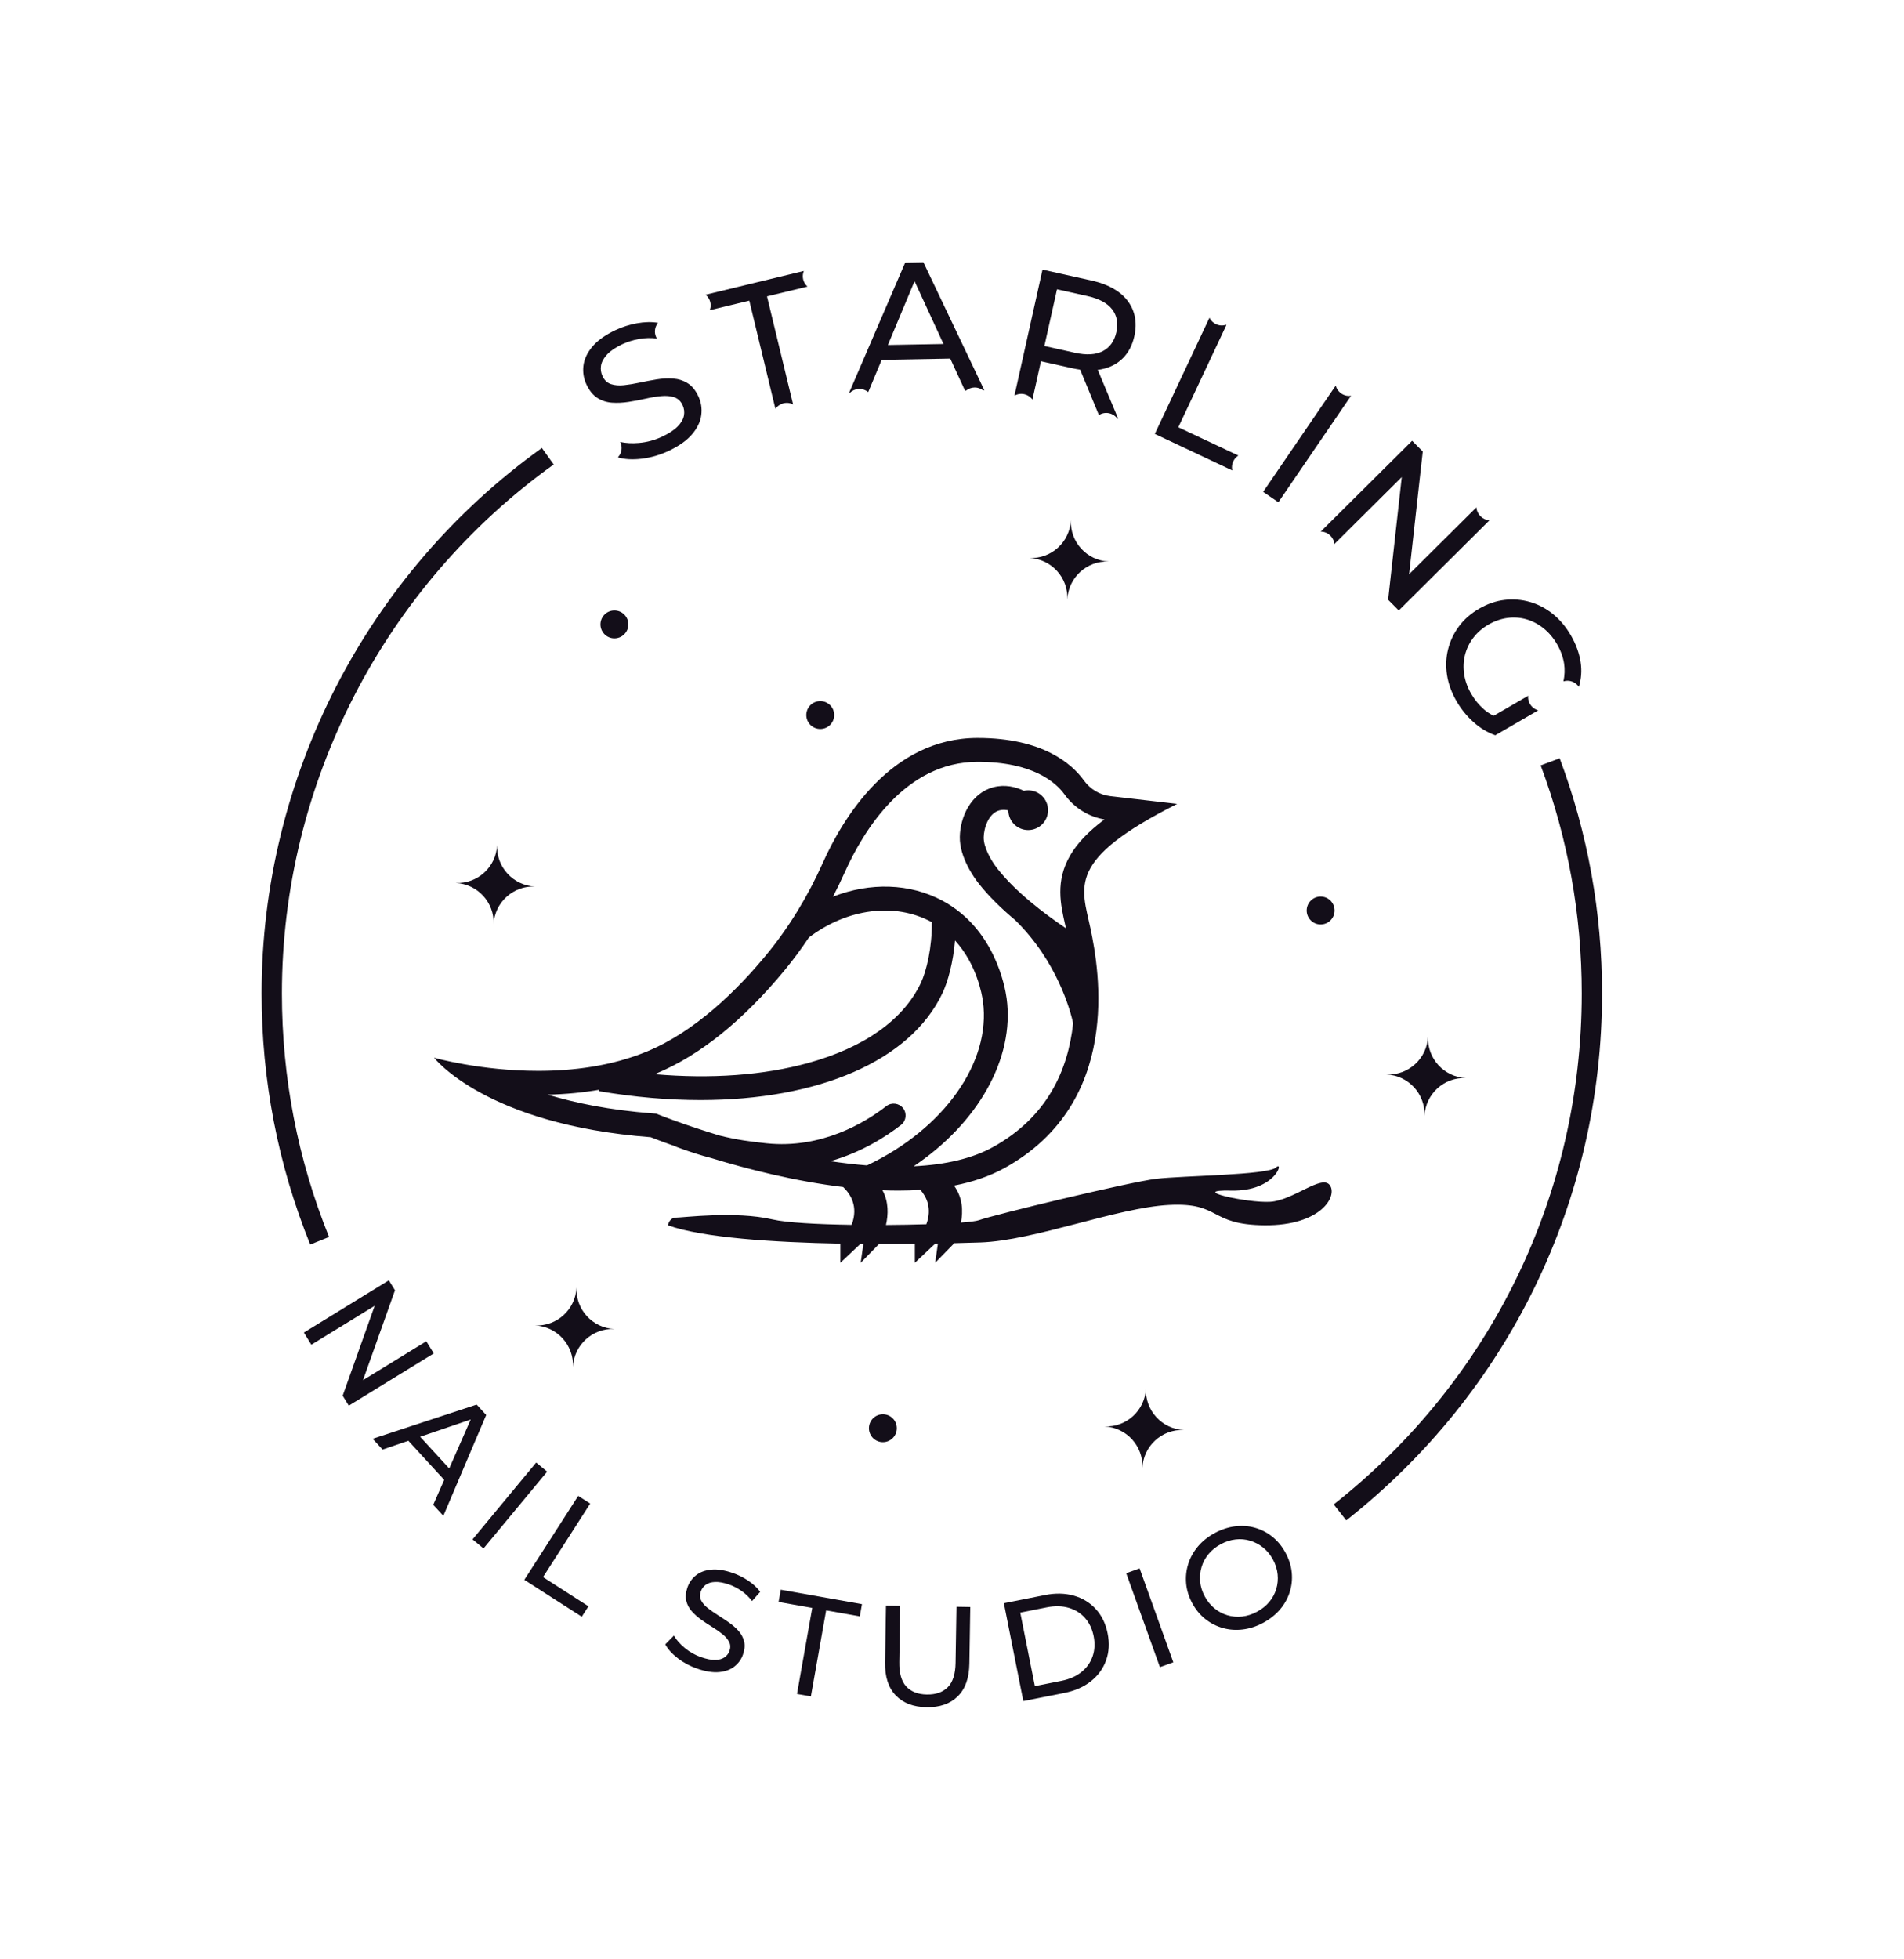 <?xml version="1.0" encoding="UTF-8"?> <svg xmlns="http://www.w3.org/2000/svg" xmlns:xlink="http://www.w3.org/1999/xlink" version="1.1" id="Layer_1" x="0px" y="0px" viewBox="0 0 1163.43 1196.5" style="enable-background:new 0 0 1163.43 1196.5;" xml:space="preserve"> <style type="text/css"> .st0{fill:#130E19;} </style> <g> <g> <g> <path class="st0" d="M812.54,723.8c-4.97-6.62-22.34,9.38-36.41,10.21c-14.07,0.83-51.03-7.45-23.72-6.86 c27.31,0.59,32.28-18.79,27.31-14.11c-4.97,4.69-56.83,4.97-73.1,6.9c-16.28,1.93-99.58,22.07-108.41,25.29 c-1.48,0.54-5.41,1.04-11.01,1.46c1.31-6.85,1.12-15.27-4.27-22.56c11.24-2.19,21.73-5.68,31-10.81 c71.72-39.72,57.93-120.27,52.41-146.2c-5.52-25.93-14.9-41.93,52.96-76.14l-40.82-4.73c-6.48-0.75-12.3-4.24-16.12-9.53 c-7.3-10.12-25.12-26.02-64.99-26.02c-53.32,0-82.68,49.68-94.59,76.3c-8.99,20.1-20.41,39.04-34.41,56.04 c-17.96,21.8-43.41,46.85-72.93,59.11c-21.81,9.05-45.45,11.89-66.54,11.89c-35.46,0-63.67-8.03-63.67-8.03 s31.45,40.83,132.41,48.55c0,0,5.56,2.25,15.03,5.56c0.26,0.14,0.52,0.29,0.8,0.4c7.8,2.94,14.73,5.1,21.1,6.76 c21.77,6.64,50.83,14.12,80.65,17.71c4.29,4.06,9.5,11.77,5.17,23.09c-20.8-0.31-39.84-1.32-48.4-3.31 c-22.48-5.24-54.76-1.1-58.9-1.1c-4.14,0-4.97,4.69-4.97,4.69c21.27,7.63,64.54,10.42,105.38,11.2v11.7l12.23-11.53 c0.61,0.01,1.22,0.01,1.83,0.02l-1.64,11.51l11.03-11.31c0,0,0.03-0.06,0.08-0.15c7.67,0.02,15.06-0.02,21.99-0.09v11.55 l12.44-11.72c0.55-0.01,1.11-0.02,1.65-0.03l-1.68,11.75l11.03-11.31c0,0,0.13-0.23,0.35-0.65c6.52-0.15,12.03-0.32,16.2-0.46 c33.1-1.1,83.31-21.24,115.31-22.9c32-1.66,24,12.14,58.48,12.41C807.3,748.62,817.51,730.42,812.54,723.8z M597.37,465.3 c33.71,0,47.77,12.51,53.15,19.96c5.84,8.1,14.63,13.57,24.35,15.21c-9.86,7.39-16.63,14.54-20.91,21.9 c-9.2,15.84-5.93,30.1-3.05,42.68c0.14,0.62,0.28,1.28,0.43,1.91c-14.13-9.53-30.99-22.53-41.88-36.42 c-3.93-5.02-8.49-13.04-8.38-19.16c0.1-5.41,2.8-14.65,9.65-16.45c1.89-0.49,3.73-0.37,5.4,0.04c0.07,6.64,5.47,12,12.13,12 c6.7,0,12.14-5.43,12.14-12.14c0-6.7-5.43-12.14-12.14-12.14c-0.9,0-1.78,0.11-2.63,0.29c-5.1-2.46-11.63-4-18.59-2.18 c-13.82,3.61-20.34,18.24-20.55,30.31c-0.22,12.5,8.74,24.92,11.48,28.42c6.21,7.93,14.08,15.52,22.32,22.41 c25.8,25.2,33.85,55.75,35.44,62.96c-3.11,29.11-16.11,57.48-48.88,75.63c-12.45,6.9-28.76,10.84-48.55,11.78 c39.17-26.29,61.8-65.71,56.79-102.61c-0.94-6.92-7.24-42.33-39.07-59.51c-20.03-10.81-44.43-11.39-67.03-2.54 c2.5-4.8,4.88-9.7,7.12-14.71C527.41,507.69,553,465.3,597.37,465.3z M479.64,592.32c5.16-6.26,10.03-12.86,14.63-19.73 c23.35-17.76,52.57-21.53,74.81-9.53c0.1,0.05,0.2,0.11,0.3,0.17c0.19,15.36-3.22,29.78-6.73,37.17 c-10.67,22.44-34.44,39.32-68.75,48.8c-27.32,7.55-59.36,9.84-93.96,6.87c0.37-0.15,0.74-0.29,1.11-0.44 C427.71,644.56,454.16,623.26,479.64,592.32z M401.03,680.18l-2.26-0.17c-26.36-2.02-47.48-6.4-64.04-11.44 c11.01-0.26,21.53-1.27,31.51-3.01l-0.15,0.89c21.53,3.66,42.32,5.43,61.95,5.43c71.84,0,128.07-23.73,147.8-65.22 c3.41-7.18,6.6-18.96,7.72-32.26c13.25,14.51,16.47,32.88,17.07,37.28c5.05,37.17-23.97,77.92-70.86,100.09 c-7.47-0.58-14.98-1.47-22.4-2.58c19.24-5.45,34.19-15.12,43.18-22.11c3.18-2.47,3.76-7.06,1.28-10.24 c-2.48-3.18-7.06-3.75-10.24-1.28c-12.87,10-39.51,26.25-73.32,22.71c-9.23-0.97-18.15-2.09-28.74-4.77 c-21.63-6.57-36.06-12.33-36.39-12.47L401.03,680.18z M541.37,748.16c1.42-6.25,1.75-14.08-2.15-21.22 c3.24,0.13,6.46,0.2,9.66,0.2c4.56,0,9.08-0.14,13.54-0.43c3.76,4.3,7.2,11.32,3.63,21 C558.42,747.96,549.99,748.11,541.37,748.16z"></path> </g> <g> <path class="st0" d="M326.93,541.45c-13.39-0.6-24.74,9.78-25.33,23.17c0.6-13.39-9.77-24.74-23.17-25.33 c13.4,0.6,24.74-9.77,25.33-23.17C303.16,529.52,313.54,540.85,326.93,541.45z"></path> </g> <g> <path class="st0" d="M375.43,811.69c-13.39-0.6-24.74,9.78-25.33,23.17c0.6-13.39-9.77-24.74-23.17-25.33 c13.4,0.6,24.74-9.77,25.33-23.17C351.66,799.76,362.04,811.09,375.43,811.69z"></path> </g> <g> <path class="st0" d="M677.51,342.97c-13.39-0.6-24.74,9.78-25.33,23.17c0.6-13.39-9.77-24.74-23.17-25.33 c13.4,0.6,24.74-9.77,25.33-23.17C653.74,331.04,664.12,342.37,677.51,342.97z"></path> </g> <g> <path class="st0" d="M895.75,658.41c-13.39-0.6-24.74,9.78-25.33,23.17c0.6-13.39-9.77-24.74-23.17-25.33 c13.4,0.6,24.74-9.77,25.33-23.17C871.99,646.48,882.37,657.81,895.75,658.41z"></path> </g> <g> <path class="st0" d="M723.38,873.37c-13.39-0.6-24.74,9.78-25.33,23.17c0.6-13.39-9.77-24.74-23.17-25.33 c13.4,0.6,24.74-9.77,25.33-23.17C699.61,861.44,709.99,872.78,723.38,873.37z"></path> </g> <g> <circle class="st0" cx="501.22" cy="436.71" r="8.52"></circle> </g> <g> <circle class="st0" cx="539.48" cy="872.29" r="8.52"></circle> </g> <g> <circle class="st0" cx="375.43" cy="381.36" r="8.52"></circle> </g> <g> <circle class="st0" cx="806.96" cy="556.1" r="8.52"></circle> </g> </g> <g> <path class="st0" d="M185.69,813.86l51.92-31.9l3.74,6.08l-21.55,60.54l-1.96-3.19l42.65-26.2l4.56,7.42l-51.92,31.9l-3.74-6.08 l21.55-60.54l1.96,3.19l-42.65,26.2L185.69,813.86z"></path> <path class="st0" d="M227.71,878.73l63.55-20.87l5.83,6.35l-26.18,61.59l-6.18-6.73l24.64-56.06l2.35,2.56l-57.96,19.76 L227.71,878.73z M246.88,877.09l6.72-2.98l23.19,25.27l-3.43,6.57L246.88,877.09z"></path> <path class="st0" d="M288.75,940.18l38.88-46.92l6.7,5.55l-38.88,46.92L288.75,940.18z"></path> <path class="st0" d="M320.39,964.9l32.92-51.28l7.33,4.7l-28.83,44.91l27.76,17.82l-4.09,6.37L320.39,964.9z"></path> <path class="st0" d="M426.08,1019.15c-4.39-1.52-8.36-3.63-11.9-6.36c-3.54-2.73-6.09-5.56-7.66-8.49l5.26-5.37 c1.53,2.68,3.78,5.23,6.75,7.67c2.97,2.43,6.29,4.29,9.96,5.55c3.35,1.15,6.19,1.71,8.54,1.66c2.35-0.05,4.25-0.58,5.7-1.58 c1.45-1,2.47-2.36,3.05-4.06c0.68-1.98,0.58-3.79-0.29-5.44c-0.87-1.65-2.21-3.2-4.01-4.65c-1.8-1.45-3.84-2.87-6.12-4.28 c-2.28-1.4-4.54-2.9-6.78-4.5c-2.24-1.6-4.19-3.33-5.85-5.19c-1.66-1.86-2.79-3.98-3.38-6.37c-0.59-2.38-0.36-5.11,0.7-8.18 c1.02-2.96,2.75-5.42,5.17-7.38c2.42-1.96,5.53-3.13,9.31-3.51c3.78-0.38,8.2,0.29,13.25,2.04c3.35,1.15,6.51,2.74,9.5,4.75 c2.99,2.01,5.41,4.26,7.25,6.74l-4.99,5.65c-1.9-2.5-4.09-4.59-6.58-6.28c-2.49-1.69-5.02-2.97-7.6-3.86 c-3.24-1.12-6.04-1.62-8.41-1.52c-2.37,0.1-4.27,0.68-5.7,1.72c-1.43,1.04-2.44,2.41-3.03,4.11c-0.7,2.03-0.61,3.87,0.26,5.53 c0.87,1.65,2.21,3.19,4.03,4.61c1.81,1.42,3.85,2.85,6.12,4.28c2.27,1.43,4.53,2.93,6.78,4.5c2.25,1.58,4.21,3.29,5.87,5.15 c1.66,1.86,2.79,3.97,3.39,6.33c0.6,2.36,0.38,5.04-0.66,8.06c-1,2.91-2.73,5.34-5.18,7.29c-2.45,1.95-5.6,3.1-9.44,3.47 C435.57,1021.57,431.13,1020.88,426.08,1019.15z"></path> <path class="st0" d="M487,1034.59l9.32-52.54l-20.57-3.65l1.32-7.46l49.63,8.8l-1.32,7.46l-20.57-3.65l-9.32,52.54L487,1034.59z"></path> <path class="st0" d="M566.14,1042.68c-8.01-0.13-14.27-2.52-18.78-7.18c-4.51-4.66-6.69-11.39-6.55-20.22l0.56-34.64l8.7,0.14 l-0.56,34.29c-0.11,6.79,1.3,11.77,4.24,14.95c2.94,3.18,7.13,4.82,12.59,4.91c5.51,0.09,9.79-1.41,12.83-4.49 c3.04-3.09,4.61-8.02,4.72-14.81l0.56-34.29l8.44,0.13l-0.56,34.64c-0.14,8.82-2.53,15.49-7.16,19.99 C580.56,1040.62,574.21,1042.81,566.14,1042.68z"></path> <path class="st0" d="M625.29,1038.93l-11.88-59.76l25.19-5c6.37-1.27,12.24-1.13,17.61,0.4c5.37,1.54,9.85,4.29,13.44,8.25 c3.6,3.96,5.99,8.9,7.16,14.82c1.18,5.92,0.86,11.39-0.95,16.43c-1.81,5.04-4.9,9.29-9.27,12.76c-4.37,3.47-9.74,5.84-16.12,7.11 L625.29,1038.93z M632.35,1029.81l16.13-3.21c4.96-0.98,9.05-2.78,12.29-5.37s5.52-5.78,6.84-9.57c1.32-3.78,1.54-7.9,0.66-12.33 c-0.89-4.5-2.67-8.22-5.33-11.19c-2.66-2.96-5.99-5.02-9.97-6.18c-3.99-1.16-8.46-1.25-13.41-0.26l-16.14,3.21L632.35,1029.81z"></path> <path class="st0" d="M708.76,1018.2l-20.6-57.35l8.19-2.94l20.6,57.35L708.76,1018.2z"></path> <path class="st0" d="M771.87,991.14c-4.09,2.2-8.25,3.56-12.49,4.07c-4.24,0.51-8.31,0.21-12.2-0.89 c-3.89-1.1-7.45-2.92-10.67-5.47c-3.22-2.55-5.89-5.79-8.01-9.72c-2.12-3.93-3.36-7.94-3.72-12.04 c-0.36-4.09,0.07-8.06,1.29-11.92c1.21-3.85,3.19-7.41,5.92-10.66c2.73-3.25,6.16-5.99,10.3-8.22c4.09-2.2,8.23-3.56,12.44-4.08 c4.2-0.52,8.25-0.23,12.14,0.87c3.89,1.1,7.44,2.94,10.65,5.53c3.21,2.59,5.88,5.85,8,9.78c2.15,3.98,3.41,8.02,3.8,12.09 c0.39,4.08-0.03,8.04-1.25,11.9c-1.22,3.86-3.2,7.4-5.94,10.62C779.37,986.22,775.95,988.94,771.87,991.14z M768.12,984.36 c3.01-1.62,5.51-3.63,7.49-6.01c1.98-2.38,3.39-5.01,4.25-7.88c0.86-2.87,1.14-5.84,0.83-8.91c-0.3-3.07-1.25-6.08-2.85-9.04 c-1.59-2.96-3.59-5.4-5.97-7.31c-2.38-1.91-5.02-3.31-7.9-4.19c-2.88-0.89-5.86-1.16-8.94-0.81c-3.08,0.34-6.12,1.32-9.14,2.95 c-2.96,1.6-5.43,3.59-7.41,5.98c-1.98,2.38-3.4,5.03-4.27,7.94c-0.87,2.91-1.16,5.88-0.87,8.93c0.29,3.04,1.23,6.05,2.83,9.01 c1.6,2.96,3.6,5.41,5.99,7.35c2.4,1.94,5.04,3.33,7.94,4.18c2.9,0.85,5.88,1.09,8.96,0.75 C762.13,986.93,765.15,985.96,768.12,984.36z"></path> </g> <g> <path class="st0" d="M189.56,760.12c-19.71-48.75-29.7-100.37-29.7-153.41c0-131.74,64.02-256.27,171.25-333.11l7.22,10.08 C234.34,358.2,172.26,478.96,172.26,606.71c0,51.44,9.69,101.49,28.8,148.76L189.56,760.12z"></path> </g> <g> <path class="st0" d="M822.63,928.58l-7.67-9.74c96.32-75.89,151.55-189.65,151.55-312.12c0-47.93-8.44-94.78-25.09-139.25 l11.61-4.35c17.18,45.87,25.88,94.18,25.88,143.6C978.92,733.01,921.95,850.32,822.63,928.58z"></path> </g> <g> <path class="st0" d="M480.81,246.05c1.37,0,2.65,0.36,3.8,0.93l-15.93-65.96l24.73-5.98c-1.74-1.56-2.86-3.8-2.86-6.33 c0-1.14,0.23-2.22,0.64-3.21l-60.05,14.51c1.89,1.56,3.11,3.89,3.11,6.53c0,1.03-0.21,2.01-0.55,2.92l24.16-5.83l15.96,66.09 C475.35,247.51,477.91,246.05,480.81,246.05z"></path> <path class="st0" d="M590.3,238.55c1.46-1.17,3.29-1.9,5.3-1.9c1.91,0,3.65,0.65,5.07,1.71l0.8-0.01l-37.23-78.14l-11.14,0.2 l-34.24,79.44l0.53-0.01c1.52-1.42,3.54-2.3,5.79-2.3c2.03,0,3.88,0.74,5.34,1.93l8.23-19.69l41.89-0.76l9.02,19.54L590.3,238.55z M542.54,210.71l16.29-38.97l17.69,38.35L542.54,210.71z"></path> <path class="st0" d="M420.09,233.99c-2.68-1.64-5.63-2.57-8.85-2.79c-3.22-0.23-6.58-0.05-10.08,0.53 c-3.5,0.58-6.95,1.23-10.34,1.96c-3.39,0.73-6.57,1.25-9.53,1.57c-2.96,0.32-5.59,0.11-7.89-0.63c-2.3-0.74-4.04-2.36-5.23-4.87 c-0.99-2.1-1.3-4.29-0.91-6.54s1.63-4.51,3.73-6.74c2.1-2.23,5.15-4.3,9.15-6.19c3.19-1.51,6.7-2.6,10.52-3.29 c3.49-0.63,7.06-0.69,10.71-0.25c-0.74-1.26-1.19-2.71-1.19-4.28c0-1.94,0.68-3.72,1.77-5.15l-0.01-0.18 c-3.95-0.63-8.21-0.52-12.8,0.32c-4.58,0.84-8.95,2.23-13.09,4.19c-6.24,2.95-10.94,6.31-14.1,10.08 c-3.16,3.78-4.97,7.66-5.45,11.66c-0.48,4,0.15,7.83,1.88,11.5c1.8,3.8,4.04,6.53,6.74,8.21c2.7,1.67,5.66,2.62,8.87,2.84 c3.22,0.22,6.59,0.06,10.11-0.48s6.97-1.19,10.34-1.96s6.55-1.29,9.53-1.58c2.98-0.28,5.62-0.06,7.91,0.68 c2.3,0.74,4.03,2.33,5.18,4.77c0.99,2.1,1.27,4.28,0.84,6.51c-0.44,2.24-1.72,4.45-3.85,6.61c-2.13,2.17-5.27,4.23-9.41,6.18 c-4.55,2.15-9.29,3.44-14.24,3.86c-4.22,0.37-8.01,0.14-11.43-0.6c0.53,1.11,0.86,2.35,0.86,3.67c0,2.22-0.87,4.22-2.26,5.74 c4.03,1.21,8.82,1.51,14.4,0.85c5.74-0.68,11.32-2.3,16.75-4.86c6.24-2.95,10.97-6.32,14.2-10.13c3.22-3.8,5.09-7.71,5.6-11.73 c0.51-4.01-0.08-7.82-1.78-11.42C425,238.32,422.77,235.63,420.09,233.99z"></path> <path class="st0" d="M902.16,309.85l-41.13,40.85l8.34-74.93l-6.51-6.55l-55.83,55.46c4.35,0.04,7.88,3.35,8.34,7.58l41.17-40.89 l-8.34,74.92l6.51,6.55l55.45-55.08C905.87,317.53,902.44,314.14,902.16,309.85z"></path> <path class="st0" d="M824.34,241.81c-3.92,0-7.19-2.67-8.18-6.28l-44.31,64.87l9.29,6.35l44.44-65.07 C825.17,241.75,824.76,241.81,824.34,241.81z"></path> <path class="st0" d="M683.56,178.4c-4.29-3.18-9.8-5.53-16.54-7.03l-30-6.68l-17.14,76.91l0.06,0.01 c1.22-0.67,2.59-1.08,4.07-1.08c2.82,0,5.3,1.39,6.85,3.5l5.21-23.39l19.01,4.24c1.69,0.38,3.33,0.67,4.93,0.89l11.28,27.29 l0.69,0.15c1.18-0.62,2.51-1.01,3.95-1.01c2.77,0,5.21,1.35,6.77,3.4l0.58,0.13l-12.53-29.87c0.77-0.1,1.56-0.16,2.31-0.32 c5.24-1.06,9.58-3.3,13.03-6.73c3.45-3.42,5.8-7.91,7.04-13.48c1.24-5.57,1.03-10.65-0.64-15.25 C690.82,185.48,687.85,181.58,683.56,178.4z M682.14,202.88c-1.22,5.49-3.99,9.36-8.29,11.59c-4.3,2.23-9.97,2.56-17,1 l-18.68-4.16l7.71-34.61l18.68,4.16c7.03,1.57,12.03,4.26,14.99,8.07C682.5,192.73,683.37,197.38,682.14,202.88z"></path> <path class="st0" d="M933.72,425.71c0-0.27,0.05-0.52,0.08-0.78l-21.1,12.24c-2.17-1.09-4.17-2.37-5.93-3.91 c-3.08-2.68-5.67-5.84-7.78-9.48c-2.26-3.89-3.7-7.87-4.32-11.94c-0.62-4.06-0.46-8,0.5-11.81c0.96-3.81,2.65-7.31,5.09-10.51 c2.44-3.2,5.51-5.87,9.21-8.02c3.77-2.18,7.64-3.54,11.62-4.08c3.98-0.53,7.85-0.26,11.6,0.81c3.75,1.08,7.24,2.91,10.48,5.5 c3.24,2.59,5.99,5.83,8.25,9.73c2.22,3.83,3.65,7.75,4.29,11.76c0.55,3.51,0.4,7.16-0.37,10.94c0.76-0.22,1.55-0.38,2.38-0.38 c2.93,0,5.5,1.48,7.04,3.73c1.48-4.9,1.86-9.94,1.06-15.15c-0.85-5.5-2.83-10.94-5.96-16.32c-3.09-5.32-6.78-9.69-11.05-13.11 c-4.28-3.41-8.95-5.85-14-7.3c-5.05-1.45-10.22-1.86-15.49-1.23s-10.44,2.42-15.5,5.35c-5.07,2.94-9.18,6.54-12.34,10.81 c-3.17,4.26-5.38,8.94-6.64,14.01c-1.27,5.07-1.48,10.31-0.64,15.73c0.84,5.41,2.79,10.75,5.84,16.01 c2.79,4.8,6.22,9.04,10.3,12.7c4.08,3.67,8.53,6.35,13.34,8.07l26.24-15.23C936.35,432.86,933.72,429.61,933.72,425.71z"></path> <path class="st0" d="M752.76,285.39c0-3.01,1.57-5.64,3.93-7.16l-36.69-17.27l29.38-62.44l-0.28-0.13 c-0.79,0.24-1.61,0.41-2.47,0.41c-3.34,0-6.2-1.94-7.59-4.74l-33.4,70.96L753,287.32C752.85,286.7,752.76,286.06,752.76,285.39z"></path> </g> </g> </svg> 